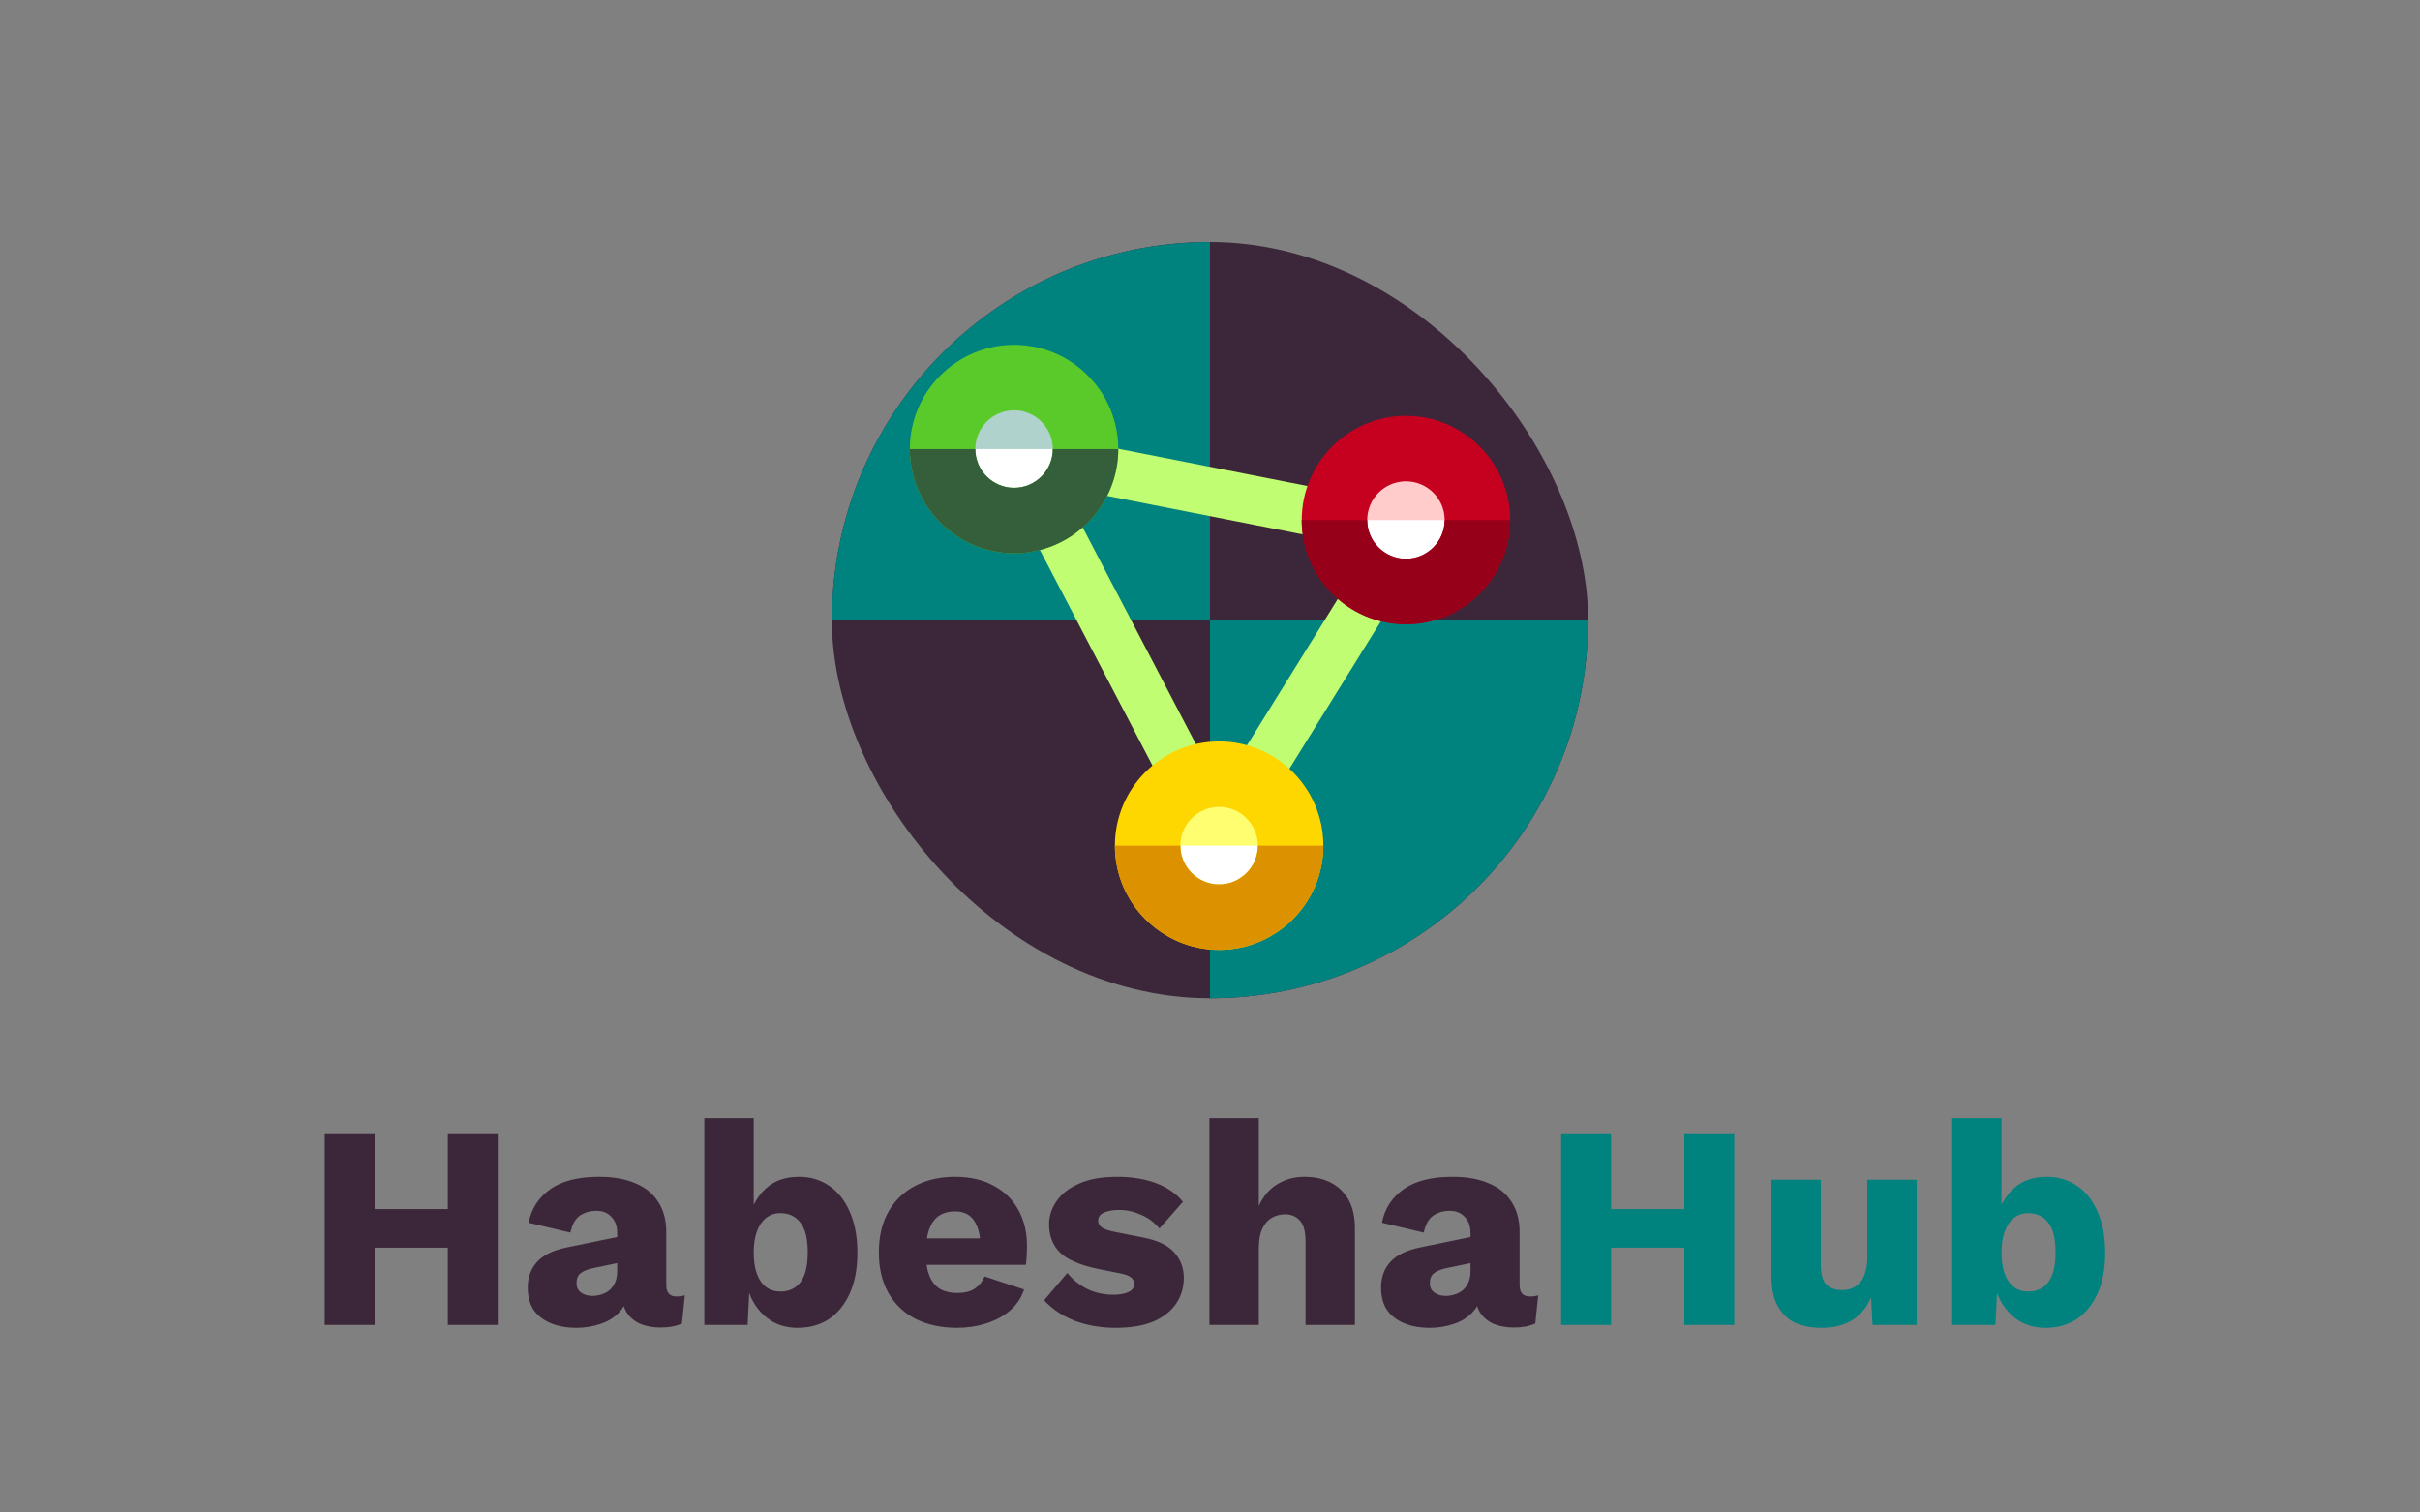 <svg width="800" height="500" viewBox="0 0 800 500" fill="none" xmlns="http://www.w3.org/2000/svg">
<rect x="0" y="0" width="800" height="500" fill="#808080" stroke="none"/>
<g clip-path="url(#clip0_656_786)">
<rect x="275" y="80" width="250" height="250" rx="125" fill="#3C2639"/>
<rect width="125" height="125" transform="translate(400 205)" fill="#00827F"/>
<rect width="125" height="125" transform="translate(275 80)" fill="#00827F"/>
<g clip-path="url(#clip1_656_786)">
<g clip-path="url(#clip2_656_786)">
<rect width="122.222" height="16" transform="translate(347.785 154.96) rotate(62.418)" fill="#C0FD72"/>
</g>
<g clip-path="url(#clip3_656_786)">
<rect width="122.222" height="16" transform="translate(470.309 183.123) rotate(121.82)" fill="#C0FD72"/>
</g>
<g clip-path="url(#clip4_656_786)">
<rect width="122.222" height="16" transform="translate(463.32 183.099) rotate(-168.862)" fill="#C0FD72"/>
</g>
<path d="M358.853 148.448C358.853 135.4 348.276 124.822 335.227 124.822C322.179 124.822 311.602 135.4 311.602 148.448C311.602 161.496 322.179 172.074 335.227 172.074C348.276 172.074 358.853 161.496 358.853 148.448Z" fill="#AFD2CC"/>
<path d="M335.229 172.076C348.278 172.076 358.856 161.497 358.856 148.449H311.602C311.602 161.498 322.18 172.076 335.229 172.076Z" fill="white"/>
<path d="M369.676 148.449C369.676 167.444 354.222 182.898 335.227 182.898C316.231 182.898 300.777 167.444 300.777 148.449C300.777 129.454 316.231 114 335.227 114C354.221 114 369.676 129.453 369.676 148.449ZM322.421 148.449C322.421 155.51 328.165 161.254 335.227 161.254C342.288 161.254 348.032 155.51 348.032 148.449C348.032 141.388 342.288 135.643 335.227 135.643C328.166 135.643 322.421 141.387 322.421 148.449Z" fill="#5ACA2B"/>
<path d="M335.227 161.254C328.165 161.254 322.421 155.51 322.421 148.449H300.777C300.777 167.444 316.231 182.898 335.227 182.898C354.222 182.898 369.676 167.444 369.676 148.449H348.032C348.032 155.51 342.288 161.254 335.227 161.254Z" fill="#355E3B"/>
<path d="M426.642 279.55C426.642 266.502 416.065 255.924 403.016 255.924C389.968 255.924 379.391 266.502 379.391 279.55C379.391 292.598 389.968 303.176 403.016 303.176C416.065 303.176 426.642 292.598 426.642 279.55Z" fill="#FFFE71"/>
<path d="M403.018 303.178C416.067 303.178 426.645 292.6 426.645 279.551H379.391C379.391 292.6 389.969 303.178 403.018 303.178Z" fill="white"/>
<path d="M437.465 279.551C437.465 298.546 422.011 314 403.016 314C384.02 314 368.566 298.546 368.566 279.551C368.566 260.556 384.02 245.102 403.016 245.102C422.011 245.102 437.465 260.556 437.465 279.551ZM390.21 279.551C390.21 286.612 395.955 292.357 403.016 292.357C410.077 292.357 415.821 286.612 415.821 279.551C415.821 272.49 410.077 266.746 403.016 266.746C395.955 266.746 390.21 272.49 390.21 279.551Z" fill="#FFD700"/>
<path d="M403.016 292.357C395.954 292.357 390.21 286.612 390.21 279.551H368.566C368.566 298.546 384.02 314 403.016 314C422.011 314 437.465 298.546 437.465 279.551H415.821C415.821 286.612 410.077 292.357 403.016 292.357Z" fill="#DB9100"/>
<path d="M488.396 171.923C488.396 158.875 477.819 148.298 464.77 148.298C451.722 148.298 441.145 158.875 441.145 171.923C441.145 184.972 451.722 195.549 464.77 195.549C477.819 195.549 488.396 184.972 488.396 171.923Z" fill="#FFCCCB"/>
<path d="M464.772 195.552C477.821 195.552 488.399 184.973 488.399 171.925H441.145C441.145 184.973 451.722 195.552 464.772 195.552Z" fill="white"/>
<path d="M499.222 171.924C499.222 190.919 483.768 206.373 464.773 206.373C445.778 206.373 430.324 190.919 430.324 171.924C430.324 152.929 445.778 137.476 464.773 137.476C483.768 137.476 499.222 152.929 499.222 171.924ZM451.968 171.924C451.968 178.986 457.712 184.73 464.773 184.73C471.835 184.73 477.579 178.985 477.579 171.924C477.579 164.863 471.834 159.119 464.773 159.119C457.713 159.119 451.968 164.863 451.968 171.924Z" fill="#C6011F"/>
<path d="M464.773 184.73C457.712 184.73 451.968 178.985 451.968 171.924H430.324C430.324 190.919 445.778 206.373 464.773 206.373C483.768 206.373 499.222 190.919 499.222 171.924H477.579C477.579 178.985 471.835 184.73 464.773 184.73Z" fill="#960018"/>
</g>
</g>
<path d="M164.552 374.64V438H148.04V374.64H164.552ZM123.848 374.64V438H107.336V374.64H123.848ZM156.872 399.696V412.464H115.4V399.696H156.872ZM204.031 407.568C204.031 405.328 203.391 403.568 202.111 402.288C200.895 400.944 199.231 400.272 197.119 400.272C195.007 400.272 193.183 400.816 191.647 401.904C190.175 402.928 189.151 404.784 188.575 407.472L174.751 404.208C175.647 399.6 178.015 395.92 181.855 393.168C185.695 390.416 191.103 389.04 198.079 389.04C202.751 389.04 206.719 389.744 209.983 391.152C213.311 392.496 215.839 394.544 217.567 397.296C219.359 399.984 220.255 403.312 220.255 407.28V424.848C220.255 427.344 221.375 428.592 223.615 428.592C224.767 428.592 225.695 428.464 226.399 428.208L225.439 437.52C223.519 438.416 221.183 438.864 218.431 438.864C215.935 438.864 213.727 438.48 211.807 437.712C209.887 436.88 208.383 435.664 207.295 434.064C206.207 432.4 205.663 430.32 205.663 427.824V427.248L207.487 426.576C207.487 429.328 206.655 431.632 204.991 433.488C203.391 435.344 201.279 436.72 198.655 437.616C196.095 438.512 193.407 438.96 190.591 438.96C187.327 438.96 184.479 438.448 182.047 437.424C179.615 436.4 177.727 434.928 176.383 433.008C175.103 431.024 174.463 428.592 174.463 425.712C174.463 422.256 175.487 419.408 177.535 417.168C179.647 414.864 182.943 413.264 187.423 412.368L205.567 408.624L205.471 417.264L196.255 419.184C194.335 419.568 192.895 420.144 191.935 420.912C191.039 421.616 190.591 422.704 190.591 424.176C190.591 425.584 191.103 426.64 192.127 427.344C193.151 428.048 194.367 428.4 195.775 428.4C196.863 428.4 197.887 428.24 198.847 427.92C199.871 427.6 200.767 427.12 201.535 426.48C202.303 425.776 202.911 424.912 203.359 423.888C203.807 422.864 204.031 421.648 204.031 420.24V407.568ZM263.656 438.96C260.52 438.96 257.736 438.256 255.304 436.848C252.936 435.44 250.984 433.52 249.448 431.088C247.912 428.592 246.92 425.776 246.472 422.64L248.008 420.624L247.144 438H232.84V369.648H249.16V405.072L247.624 402.768C248.52 398.8 250.344 395.536 253.096 392.976C255.848 390.352 259.56 389.04 264.232 389.04C267.944 389.04 271.24 390.032 274.12 392.016C277.064 394 279.336 396.88 280.936 400.656C282.6 404.368 283.432 408.88 283.432 414.192C283.432 419.376 282.6 423.824 280.936 427.536C279.272 431.248 276.968 434.096 274.024 436.08C271.08 438 267.624 438.96 263.656 438.96ZM257.992 426.96C260.808 426.96 263.016 425.936 264.616 423.888C266.216 421.776 267.016 418.48 267.016 414C267.016 409.52 266.216 406.256 264.616 404.208C263.016 402.096 260.808 401.04 257.992 401.04C256.136 401.04 254.536 401.584 253.192 402.672C251.912 403.696 250.92 405.168 250.216 407.088C249.512 409.008 249.16 411.344 249.16 414.096C249.16 416.848 249.512 419.184 250.216 421.104C250.92 423.024 251.944 424.496 253.288 425.52C254.632 426.48 256.2 426.96 257.992 426.96ZM316.452 438.96C311.14 438.96 306.532 437.968 302.628 435.984C298.788 434 295.812 431.152 293.7 427.44C291.588 423.728 290.532 419.248 290.532 414C290.532 408.752 291.588 404.272 293.7 400.56C295.812 396.848 298.756 394 302.532 392.016C306.372 390.032 310.756 389.04 315.684 389.04C320.74 389.04 325.028 390.032 328.548 392.016C332.132 393.936 334.852 396.624 336.708 400.08C338.564 403.472 339.492 407.376 339.492 411.792C339.492 412.944 339.46 414.096 339.396 415.248C339.332 416.4 339.236 417.36 339.108 418.128H301.092V409.392H331.908L324.132 412.368C324.132 408.528 323.428 405.584 322.02 403.536C320.676 401.488 318.564 400.464 315.684 400.464C313.636 400.464 311.876 400.944 310.404 401.904C308.996 402.864 307.908 404.368 307.14 406.416C306.436 408.464 306.084 411.088 306.084 414.288C306.084 417.424 306.5 419.984 307.332 421.968C308.164 423.888 309.348 425.296 310.884 426.192C312.42 427.024 314.276 427.44 316.452 427.44C318.884 427.44 320.804 426.96 322.212 426C323.684 425.04 324.772 423.696 325.476 421.968L338.532 426.288C337.636 429.04 336.068 431.376 333.828 433.296C331.652 435.152 329.028 436.56 325.956 437.52C322.948 438.48 319.78 438.96 316.452 438.96ZM368.782 438.96C363.982 438.96 359.502 438.192 355.342 436.656C351.246 435.056 347.854 432.784 345.166 429.84L352.846 420.816C354.446 422.864 356.558 424.592 359.182 426C361.87 427.344 364.846 428.016 368.11 428.016C370.094 428.016 371.726 427.728 373.006 427.152C374.286 426.576 374.926 425.68 374.926 424.464C374.926 423.568 374.606 422.864 373.966 422.352C373.326 421.776 372.046 421.296 370.126 420.912L363.406 419.568C357.39 418.352 353.102 416.56 350.542 414.192C348.046 411.76 346.798 408.592 346.798 404.688C346.798 402.064 347.598 399.568 349.198 397.2C350.798 394.768 353.262 392.816 356.59 391.344C359.918 389.808 364.174 389.04 369.358 389.04C374.222 389.04 378.51 389.744 382.222 391.152C385.934 392.56 388.878 394.608 391.054 397.296L383.278 406.128C381.742 404.208 379.758 402.704 377.326 401.616C374.894 400.528 372.462 399.984 370.03 399.984C368.494 399.984 367.182 400.144 366.094 400.464C365.07 400.72 364.302 401.104 363.79 401.616C363.278 402.128 363.022 402.768 363.022 403.536C363.022 404.368 363.406 405.104 364.174 405.744C365.006 406.32 366.51 406.832 368.686 407.28L377.422 409.008C382.35 409.904 385.902 411.536 388.078 413.904C390.254 416.272 391.342 419.12 391.342 422.448C391.342 425.584 390.51 428.4 388.846 430.896C387.182 433.392 384.686 435.376 381.358 436.848C378.03 438.256 373.838 438.96 368.782 438.96ZM399.809 438V369.648H416.129V398.736C417.537 395.536 419.553 393.136 422.177 391.536C424.801 389.872 427.841 389.04 431.297 389.04C434.625 389.04 437.505 389.68 439.937 390.96C442.433 392.24 444.385 394.128 445.793 396.624C447.201 399.12 447.905 402.256 447.905 406.032V438H431.585V410.544C431.585 407.088 430.945 404.72 429.665 403.44C428.449 402.096 426.817 401.424 424.769 401.424C423.233 401.424 421.793 401.808 420.449 402.576C419.105 403.344 418.049 404.56 417.281 406.224C416.513 407.888 416.129 410.064 416.129 412.752V438H399.809ZM486.124 407.568C486.124 405.328 485.484 403.568 484.204 402.288C482.988 400.944 481.324 400.272 479.212 400.272C477.1 400.272 475.276 400.816 473.74 401.904C472.268 402.928 471.244 404.784 470.668 407.472L456.844 404.208C457.74 399.6 460.108 395.92 463.948 393.168C467.788 390.416 473.196 389.04 480.172 389.04C484.844 389.04 488.812 389.744 492.076 391.152C495.404 392.496 497.932 394.544 499.66 397.296C501.452 399.984 502.348 403.312 502.348 407.28V424.848C502.348 427.344 503.468 428.592 505.708 428.592C506.86 428.592 507.788 428.464 508.492 428.208L507.532 437.52C505.612 438.416 503.276 438.864 500.524 438.864C498.028 438.864 495.82 438.48 493.9 437.712C491.98 436.88 490.476 435.664 489.388 434.064C488.3 432.4 487.756 430.32 487.756 427.824V427.248L489.58 426.576C489.58 429.328 488.748 431.632 487.084 433.488C485.484 435.344 483.372 436.72 480.748 437.616C478.188 438.512 475.5 438.96 472.684 438.96C469.42 438.96 466.572 438.448 464.14 437.424C461.708 436.4 459.82 434.928 458.476 433.008C457.196 431.024 456.556 428.592 456.556 425.712C456.556 422.256 457.58 419.408 459.628 417.168C461.74 414.864 465.036 413.264 469.516 412.368L487.66 408.624L487.564 417.264L478.348 419.184C476.428 419.568 474.988 420.144 474.028 420.912C473.132 421.616 472.684 422.704 472.684 424.176C472.684 425.584 473.196 426.64 474.22 427.344C475.244 428.048 476.46 428.4 477.868 428.4C478.956 428.4 479.98 428.24 480.94 427.92C481.964 427.6 482.86 427.12 483.628 426.48C484.396 425.776 485.004 424.912 485.452 423.888C485.9 422.864 486.124 421.648 486.124 420.24V407.568Z" fill="#3C2639"/>
<path d="M573.302 374.64V438H556.79V374.64H573.302ZM532.598 374.64V438H516.086V374.64H532.598ZM565.622 399.696V412.464H524.15V399.696H565.622ZM602.127 438.96C598.863 438.96 595.983 438.416 593.487 437.328C591.055 436.176 589.135 434.352 587.727 431.856C586.319 429.36 585.615 426.096 585.615 422.064V390H601.935V418.224C601.935 421.296 602.543 423.44 603.759 424.656C604.975 425.872 606.703 426.48 608.943 426.48C610.095 426.48 611.183 426.288 612.207 425.904C613.231 425.456 614.127 424.816 614.895 423.984C615.663 423.088 616.239 421.968 616.623 420.624C617.071 419.216 617.295 417.584 617.295 415.728V390H633.615V438H619.023L618.543 428.976C617.007 432.368 614.863 434.896 612.111 436.56C609.359 438.16 606.031 438.96 602.127 438.96ZM676.156 438.96C673.02 438.96 670.236 438.256 667.804 436.848C665.436 435.44 663.484 433.52 661.948 431.088C660.412 428.592 659.42 425.776 658.972 422.64L660.508 420.624L659.644 438H645.34V369.648H661.66V405.072L660.124 402.768C661.02 398.8 662.844 395.536 665.596 392.976C668.348 390.352 672.06 389.04 676.732 389.04C680.444 389.04 683.74 390.032 686.62 392.016C689.564 394 691.836 396.88 693.436 400.656C695.1 404.368 695.932 408.88 695.932 414.192C695.932 419.376 695.1 423.824 693.436 427.536C691.772 431.248 689.468 434.096 686.524 436.08C683.58 438 680.124 438.96 676.156 438.96ZM670.492 426.96C673.308 426.96 675.516 425.936 677.116 423.888C678.716 421.776 679.516 418.48 679.516 414C679.516 409.52 678.716 406.256 677.116 404.208C675.516 402.096 673.308 401.04 670.492 401.04C668.636 401.04 667.036 401.584 665.692 402.672C664.412 403.696 663.42 405.168 662.716 407.088C662.012 409.008 661.66 411.344 661.66 414.096C661.66 416.848 662.012 419.184 662.716 421.104C663.42 423.024 664.444 424.496 665.788 425.52C667.132 426.48 668.7 426.96 670.492 426.96Z" fill="#00827F"/>
<defs>
<clipPath id="clip0_656_786">
<rect x="275" y="80" width="250" height="250" rx="125" fill="white"/>
</clipPath>
<clipPath id="clip1_656_786">
<rect width="200" height="200" fill="white" transform="matrix(0 -1 1 0 300 314)"/>
</clipPath>
<clipPath id="clip2_656_786">
<rect width="122.222" height="16" fill="white" transform="translate(347.785 154.96) rotate(62.418)"/>
</clipPath>
<clipPath id="clip3_656_786">
<rect width="122.222" height="16" fill="white" transform="translate(470.309 183.123) rotate(121.82)"/>
</clipPath>
<clipPath id="clip4_656_786">
<rect width="122.222" height="16" fill="white" transform="translate(463.32 183.099) rotate(-168.862)"/>
</clipPath>
</defs>
</svg>
